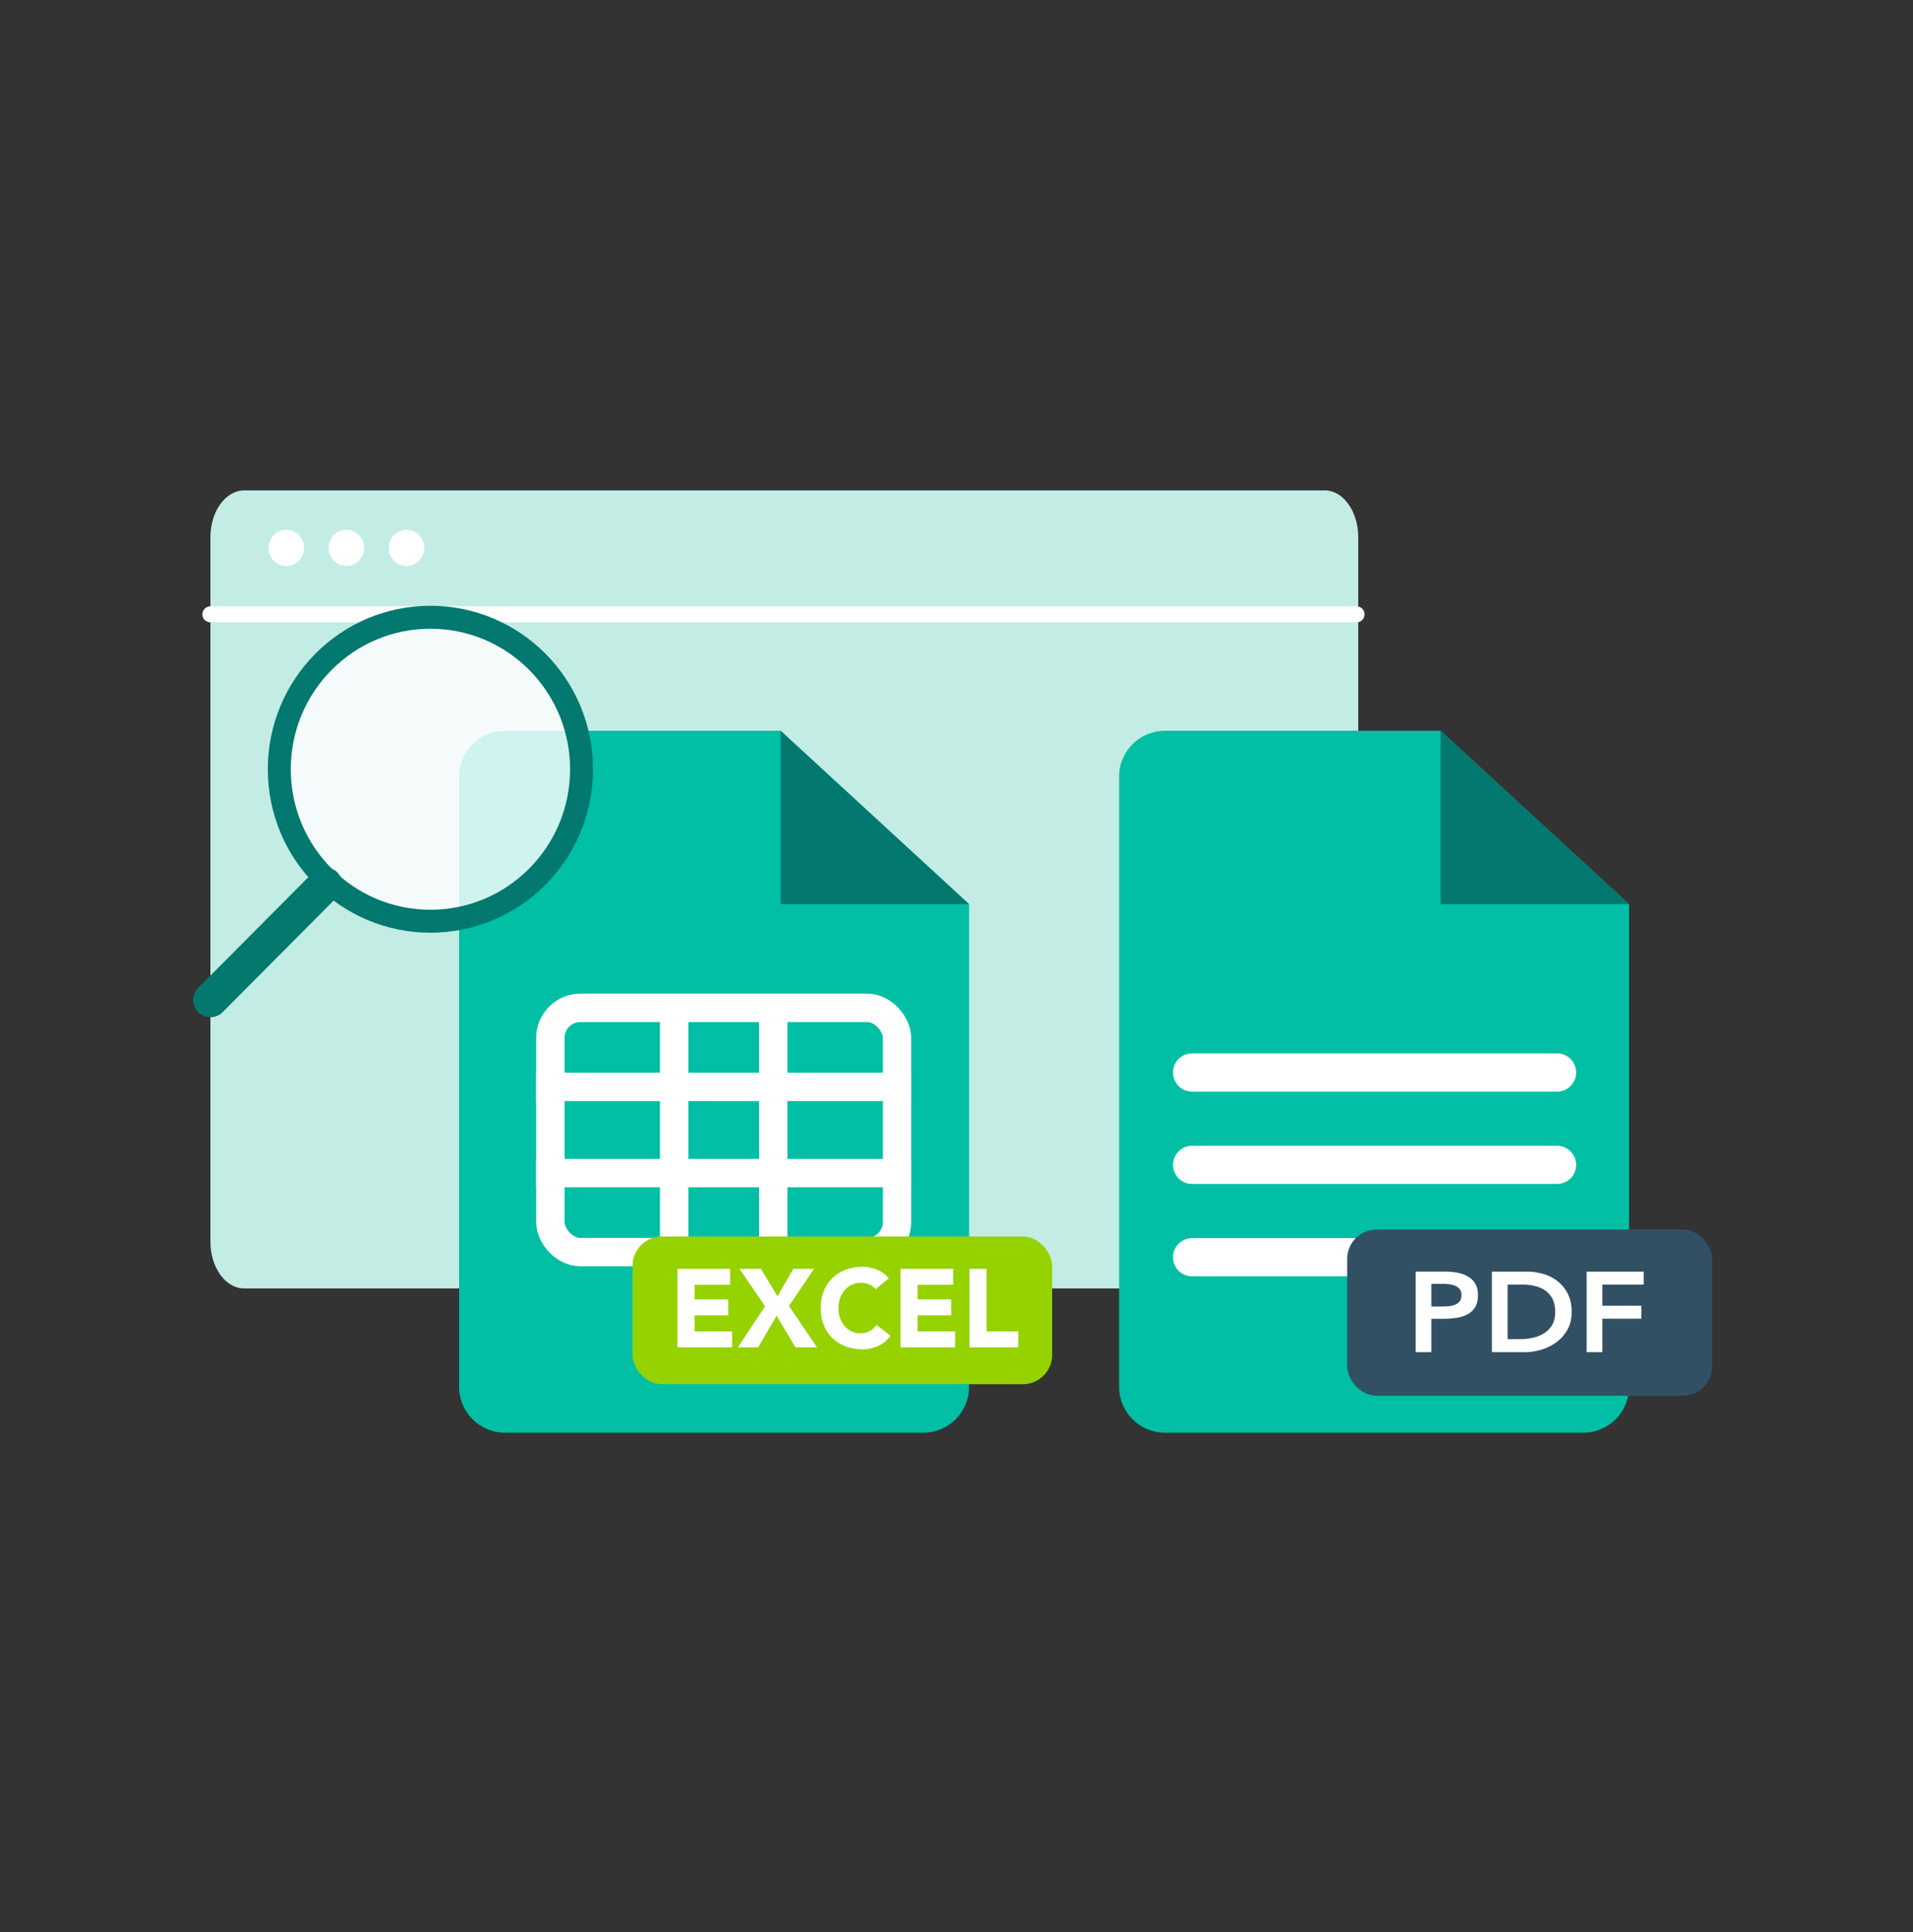 <svg width="200" height="202" viewBox="0 0 200 202" xmlns="http://www.w3.org/2000/svg">
    <rect x="0" y="0" width="200" height="202" fill="#333333" stroke="none"/>
    <g fill="none" fill-rule="evenodd">
        <path d="M142 56.154v73.67c0 2.698-1.575 4.893-3.533 4.893H25.533c-1.948 0-3.533-2.185-3.533-4.893v-73.67c0-2.686 1.585-4.881 3.533-4.881h112.98c1.912 0 3.487 2.195 3.487 4.881z" fill="#C2ECE4" fill-rule="nonzero"/>
        <path stroke="#FFF" stroke-width="1.68" stroke-linecap="round" stroke-linejoin="round" d="M22 64.232h119.822"/>
        <g fill="#FFF" fill-rule="nonzero">
            <path d="M31.787 57.276a1.891 1.891 0 0 1-1.145 1.753 1.839 1.839 0 0 1-2.03-.408 1.913 1.913 0 0 1-.402-2.064 1.86 1.86 0 0 1 1.725-1.163c.491 0 .962.198 1.31.551.347.353.542.832.542 1.33zM38.071 57.276a1.89 1.89 0 0 1-1.15 1.755 1.839 1.839 0 0 1-2.034-.42 1.913 1.913 0 0 1-.386-2.072 1.859 1.859 0 0 1 1.744-1.145c1.012.014 1.826.852 1.826 1.882zM44.356 57.276a1.891 1.891 0 0 1-1.143 1.752 1.839 1.839 0 0 1-2.03-.404 1.913 1.913 0 0 1-.407-2.061 1.86 1.86 0 0 1 1.72-1.17c.492-.001.965.196 1.314.549.35.353.546.833.546 1.334z"/>
        </g>
        <g transform="translate(117 76.406)">
            <path d="M4.8 0h28.81l19.707 18.13v50.46a4.8 4.8 0 0 1-4.8 4.8H4.8a4.8 4.8 0 0 1-4.8-4.8V4.8A4.8 4.8 0 0 1 4.8 0z" fill="#00BFA5" fill-rule="nonzero"/>
            <path stroke="#FFF" stroke-width="3.994" stroke-linecap="round" stroke-linejoin="round" d="M7.631 35.73h38.154M7.631 45.386h38.154M7.631 55.043h38.154"/>
            <rect fill="#325064" x="23.846" y="52.146" width="38.154" height="17.382" rx="3.072"/>
            <path d="M32.645 64.969v-3.486h1.174c.488 0 .955-.032 1.403-.095a3.608 3.608 0 0 0 1.182-.363c.339-.178.609-.43.809-.755.2-.325.3-.753.3-1.285 0-.468-.094-.858-.28-1.171a2.129 2.129 0 0 0-.751-.75 3.348 3.348 0 0 0-1.09-.398 6.81 6.81 0 0 0-1.286-.12H31v8.423h1.645zm.992-4.77h-.992V57.83h1.174c.218 0 .444.012.679.036.235.024.448.077.64.16.19.084.348.203.47.358.121.154.182.362.182.624 0 .285-.067.508-.202.666a1.236 1.236 0 0 1-.522.357 2.43 2.43 0 0 1-.699.143c-.252.016-.496.024-.73.024zm8.784 4.77c.556 0 1.124-.086 1.703-.256a5.125 5.125 0 0 0 1.58-.773 4.109 4.109 0 0 0 1.16-1.309c.301-.527.451-1.152.451-1.873 0-.714-.13-1.335-.391-1.862a3.845 3.845 0 0 0-1.045-1.314 4.403 4.403 0 0 0-1.5-.78 6.072 6.072 0 0 0-1.763-.255h-3.641v8.422h3.446zm-.575-1.357H40.62v-5.71h1.501c.505 0 .968.054 1.39.161.422.107.788.274 1.097.5.309.226.55.521.724.886.174.365.261.801.261 1.309 0 .515-.098.953-.293 1.314a2.44 2.44 0 0 1-.803.88c-.34.226-.738.393-1.194.5-.457.107-.942.16-1.456.16zm8.68 1.357V61.47h4.072v-1.356h-4.072v-2.212h4.32v-1.356h-5.965v8.422h1.645z" fill="#FFF" fill-rule="nonzero"/>
            <path fill="#02786F" d="M33.61 0v18.13h19.707z"/>
        </g>
        <g transform="translate(48 76.406)">
            <path d="M4.8 0h28.81l19.707 18.13v50.46a4.8 4.8 0 0 1-4.8 4.8H4.8a4.8 4.8 0 0 1-4.8-4.8V4.8A4.8 4.8 0 0 1 4.8 0z" fill="#00BFA5" fill-rule="nonzero"/>
            <g transform="translate(9.538 28.97)" stroke="#FFF" stroke-width="2.965">
                <rect width="36.246" height="25.536" rx="3.142"/>
                <path stroke-linecap="square" d="M0 8.262h36.246M23.301 1.502V25.14M12.945 1.502V25.14M0 17.275h36.246"/>
            </g>
            <rect fill="#96D200" x="18.123" y="52.874" width="43.877" height="15.451" rx="3.072"/>
            <g fill="#FFF" fill-rule="nonzero">
                <path d="M22.831 56.258h5.506v1.668h-3.72v1.53h3.514v1.669h-3.514v1.668h3.926v1.669H22.83zM31.988 60.174l-2.678-3.916h2.243l1.729 2.873 1.66-2.873h2.163l-2.622 3.882 2.93 4.322H35.17l-1.98-3.303-1.923 3.303H29.15zM43.537 58.39a1.754 1.754 0 0 0-.646-.498 2.13 2.13 0 0 0-.887-.174 2.21 2.21 0 0 0-1.677.747c-.21.236-.374.516-.492.84a3.056 3.056 0 0 0-.178 1.055c0 .386.06.74.178 1.06.118.32.28.599.486.834.206.236.448.42.727.55.278.132.578.198.898.198.367 0 .69-.077.973-.232.283-.154.515-.37.698-.649l1.488 1.124a3.107 3.107 0 0 1-1.304 1.078 3.995 3.995 0 0 1-1.626.348c-.633 0-1.217-.1-1.751-.302a4.001 4.001 0 0 1-1.385-.863 3.917 3.917 0 0 1-.91-1.362 4.684 4.684 0 0 1-.326-1.784c0-.657.109-1.252.326-1.785.218-.533.52-.987.91-1.361.39-.375.85-.663 1.385-.864a4.938 4.938 0 0 1 1.751-.3c.23 0 .468.02.716.063.248.042.492.11.732.203.24.092.471.216.693.37.221.155.42.344.595.568l-1.374 1.136zM46.147 56.258h5.506v1.668h-3.72v1.53h3.514v1.669h-3.514v1.668h3.926v1.669h-5.712zM53.358 56.258h1.786v6.535h3.308v1.669h-5.094z"/>
            </g>
            <path fill="#02786F" d="M33.61 0v18.13h19.707z"/>
        </g>
        <ellipse stroke="#02786F" stroke-width="2.4" fill-opacity=".81" fill="#FFF" transform="rotate(-180 45 80.428)" cx="45" cy="80.428" rx="15.8" ry="15.891"/>
        <path stroke="#02786F" stroke-width="3.6" stroke-linecap="round" stroke-linejoin="round" d="m34 92.492-12 12.064"/>
    </g>
</svg>
